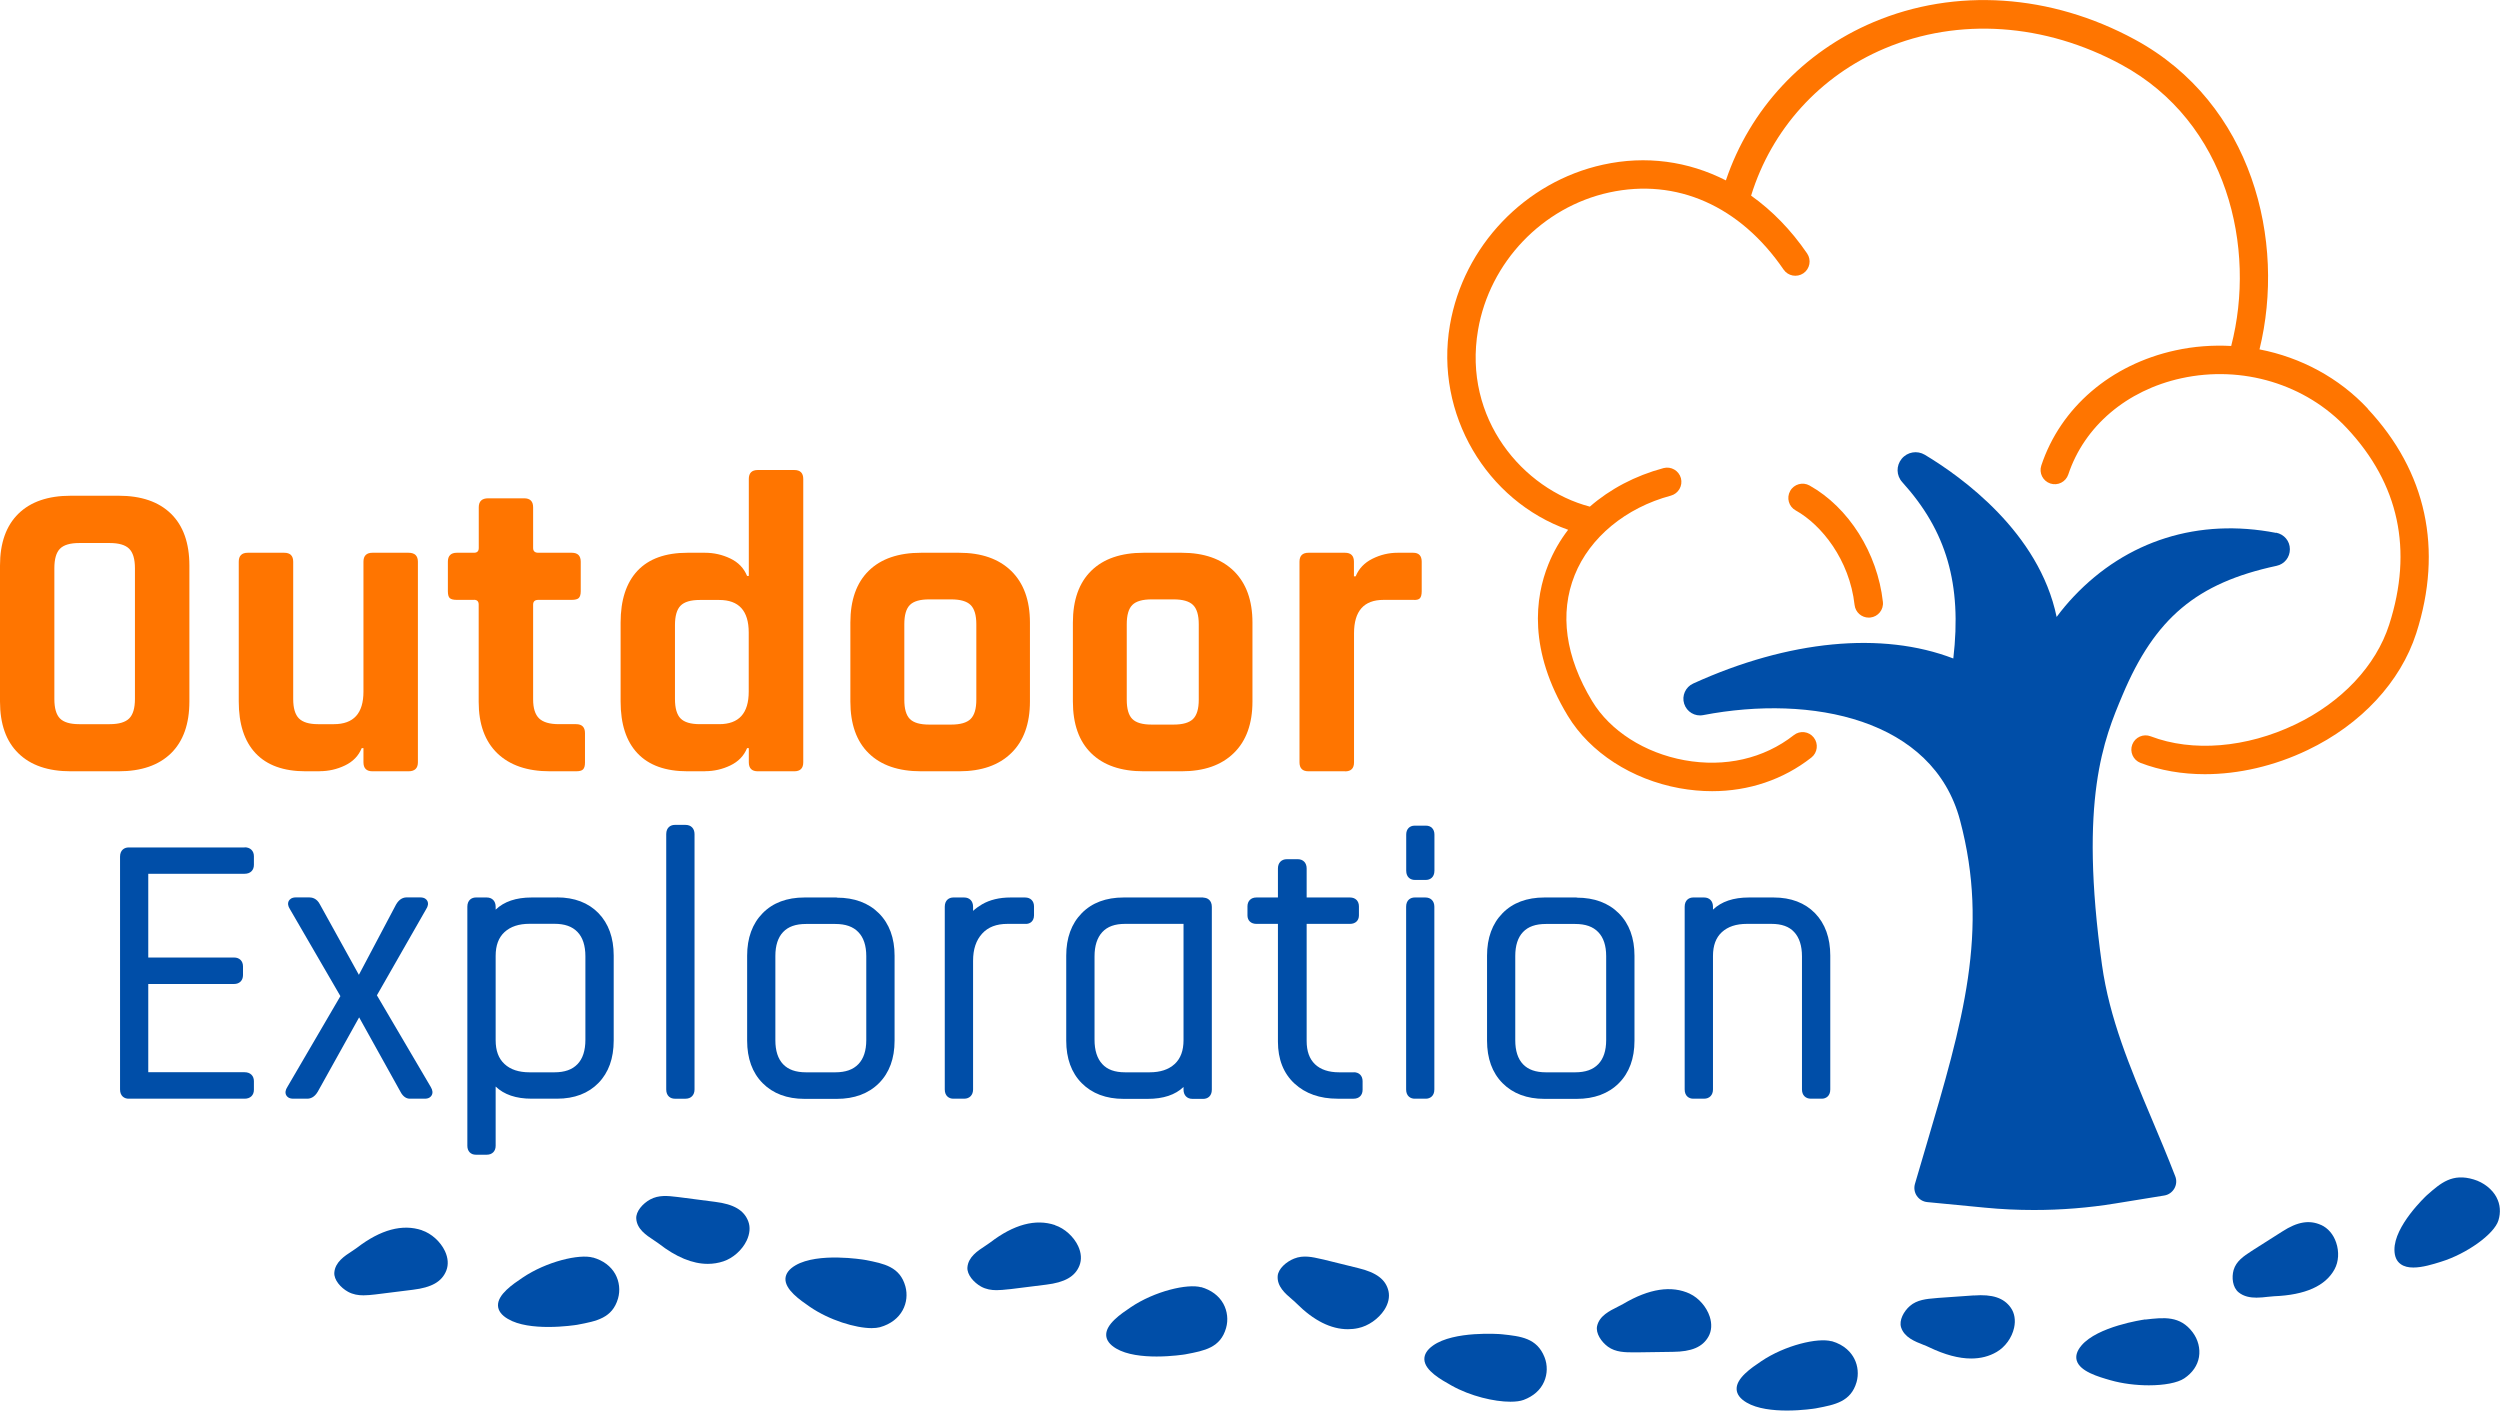 <svg xmlns="http://www.w3.org/2000/svg" id="Layer_2" data-name="Layer 2" viewBox="0 0 300.31 169.45"><defs><style>      .cls-1 {        fill: #004ea8;      }      .cls-2 {        fill: #ff7500;      }    </style></defs><g id="BODY"><g><g><g><path class="cls-2" d="M14.26,92.65h-5.77c-2.71,0-4.81-.72-6.28-2.16-1.48-1.44-2.21-3.52-2.21-6.23v-16.32c0-2.71.74-4.79,2.21-6.23,1.47-1.44,3.57-2.16,6.28-2.16h5.77c2.71,0,4.8.72,6.28,2.16,1.47,1.44,2.21,3.52,2.21,6.23v16.32c0,2.71-.74,4.79-2.21,6.23-1.48,1.44-3.57,2.16-6.28,2.16ZM9.52,86.99h3.66c1.1,0,1.88-.23,2.34-.69s.69-1.24.69-2.34v-15.7c0-1.1-.23-1.88-.69-2.34-.46-.46-1.24-.69-2.34-.69h-3.66c-1.1,0-1.87.23-2.32.69-.45.46-.67,1.24-.67,2.34v15.7c0,1.1.22,1.88.67,2.34.45.46,1.22.69,2.32.69Z"></path><path class="cls-2" d="M38.41,92.65h-1.7c-2.64,0-4.64-.72-6-2.16-1.36-1.44-2.03-3.52-2.03-6.23v-16.78c0-.72.36-1.08,1.08-1.08h4.38c.72,0,1.08.36,1.08,1.08v16.48c0,1.1.23,1.88.69,2.34s1.23.69,2.29.69h1.91c2.37,0,3.55-1.3,3.55-3.91v-15.6c0-.72.36-1.08,1.08-1.08h4.33c.75,0,1.13.36,1.13,1.08v24.09c0,.72-.38,1.08-1.13,1.08h-4.33c-.72,0-1.08-.36-1.08-1.08v-1.7h-.21c-.38.93-1.05,1.62-2.01,2.08-.96.46-1.97.69-3.04.69Z"></path><path class="cls-2" d="M56.94,72.06h-2.06c-.41,0-.69-.07-.85-.21-.15-.14-.23-.41-.23-.82v-3.55c0-.72.36-1.08,1.08-1.08h2.06c.38,0,.57-.19.57-.57v-4.89c0-.72.38-1.08,1.13-1.08h4.32c.72,0,1.08.36,1.08,1.08v4.89c0,.38.21.57.62.57h4.02c.72,0,1.08.36,1.08,1.08v3.55c0,.38-.08.64-.23.8-.15.15-.44.23-.85.23h-4.02c-.41,0-.62.19-.62.57v11.38c0,1.06.24,1.83.72,2.29.48.46,1.27.69,2.37.69h2.06c.72,0,1.08.36,1.08,1.08v3.55c0,.38-.08.64-.23.8s-.44.23-.85.23h-3.14c-2.71,0-4.81-.72-6.31-2.16-1.49-1.44-2.24-3.5-2.24-6.18v-11.69c0-.38-.19-.57-.57-.57Z"></path><path class="cls-2" d="M84.69,92.65h-2.11c-2.64,0-4.64-.72-6-2.16-1.36-1.44-2.03-3.52-2.03-6.23v-9.47c0-2.71.68-4.79,2.03-6.23,1.36-1.44,3.36-2.16,6-2.16h2.11c1.06,0,2.08.23,3.04.69s1.63,1.16,2.01,2.09h.21v-11.64c0-.72.36-1.08,1.08-1.08h4.38c.72,0,1.08.36,1.08,1.08v34.03c0,.72-.36,1.08-1.08,1.08h-4.38c-.72,0-1.08-.36-1.08-1.08v-1.7h-.21c-.38.93-1.05,1.62-2.01,2.08s-1.97.69-3.04.69ZM89.94,83.08v-7.1c0-2.61-1.18-3.91-3.55-3.91h-2.32c-1.1,0-1.87.23-2.32.69-.45.46-.67,1.24-.67,2.34v8.86c0,1.1.22,1.88.67,2.34.45.46,1.22.69,2.32.69h2.32c2.37,0,3.55-1.3,3.55-3.91Z"></path><path class="cls-2" d="M115.22,92.65h-4.58c-2.71,0-4.81-.72-6.28-2.16-1.48-1.44-2.21-3.52-2.21-6.23v-9.47c0-2.71.74-4.79,2.21-6.23s3.57-2.16,6.28-2.16h4.58c2.68,0,4.76.73,6.26,2.19,1.49,1.46,2.24,3.53,2.24,6.2v9.47c0,2.68-.75,4.75-2.24,6.2-1.49,1.46-3.58,2.19-6.26,2.19ZM111.62,87.04h2.63c1.1,0,1.88-.22,2.34-.67.46-.45.69-1.22.69-2.32v-9.06c0-1.1-.23-1.87-.69-2.32-.46-.45-1.24-.67-2.34-.67h-2.63c-1.1,0-1.87.22-2.32.67-.45.45-.67,1.22-.67,2.32v9.06c0,1.1.22,1.87.67,2.32.45.45,1.22.67,2.32.67Z"></path><path class="cls-2" d="M141.95,92.65h-4.58c-2.71,0-4.81-.72-6.28-2.16-1.48-1.44-2.21-3.52-2.21-6.23v-9.47c0-2.71.74-4.79,2.21-6.23s3.57-2.16,6.28-2.16h4.58c2.68,0,4.76.73,6.26,2.19,1.49,1.46,2.24,3.53,2.24,6.2v9.47c0,2.68-.75,4.75-2.24,6.2-1.49,1.46-3.58,2.19-6.26,2.19ZM138.34,87.04h2.63c1.1,0,1.88-.22,2.34-.67.46-.45.69-1.22.69-2.32v-9.06c0-1.1-.23-1.87-.69-2.32-.46-.45-1.24-.67-2.34-.67h-2.63c-1.1,0-1.87.22-2.32.67-.45.45-.67,1.22-.67,2.32v9.06c0,1.1.22,1.87.67,2.32.45.45,1.22.67,2.32.67Z"></path><path class="cls-2" d="M161.56,92.65h-4.38c-.72,0-1.08-.36-1.08-1.08v-24.09c0-.72.36-1.08,1.08-1.08h4.38c.72,0,1.08.36,1.08,1.08v1.75h.21c.38-.93,1.05-1.63,2.01-2.11.96-.48,1.97-.72,3.04-.72h1.85c.69,0,1.03.36,1.03,1.08v3.55c0,.41-.08.7-.23.85-.15.15-.42.21-.8.18h-3.55c-2.37,0-3.55,1.34-3.55,4.02v15.5c0,.72-.36,1.08-1.08,1.08Z"></path></g><g><path class="cls-2" d="M217.37,58.32c-.82-.46-1.87-.17-2.33.66s-.17,1.87.66,2.33c3.09,1.72,6.47,5.91,7.08,11.36.1.88.84,1.52,1.7,1.52.06,0,.13,0,.19-.01.94-.1,1.62-.95,1.51-1.89-.65-5.86-4.11-11.34-8.81-13.97Z"></path><path class="cls-2" d="M284.43,49.09c-3.47-3.72-8.06-6.16-13.01-7.12,3.19-12.99-.81-29.54-14.97-37.22-10.11-5.49-21.56-6.25-31.4-2.09-8.45,3.57-14.84,10.44-17.73,19.01-4.53-2.31-9.61-3.02-14.75-1.89-9.38,2.05-16.78,9.79-18.4,19.27-1.84,10.69,4.41,21.12,14.2,24.59-.98,1.28-1.78,2.67-2.38,4.17-1.58,3.93-2.45,10.28,2.35,18.19,2.66,4.39,7.67,7.63,13.4,8.68,1.33.24,2.64.36,3.93.36,4.39,0,8.53-1.38,11.92-4.04.74-.58.87-1.66.29-2.4-.58-.75-1.66-.88-2.4-.29-3.61,2.83-8.28,3.89-13.13,3.01-4.78-.87-8.93-3.52-11.09-7.09-3.22-5.31-3.95-10.55-2.1-15.15,1.81-4.52,6.13-8.09,11.55-9.54.91-.25,1.45-1.18,1.21-2.1-.25-.91-1.19-1.45-2.09-1.21-3.42.92-6.43,2.52-8.85,4.63-8.02-2.1-15.27-10.55-13.43-21.23,1.39-8.12,7.73-14.76,15.76-16.51,8.08-1.76,15.71,1.61,20.94,9.26.53.78,1.6.98,2.38.45.78-.53.98-1.6.45-2.38-1.94-2.84-4.22-5.16-6.73-6.95,2.46-7.97,8.27-14.4,16.05-17.68,8.88-3.75,19.25-3.04,28.44,1.95,12.76,6.92,16.23,22.04,13.18,33.79-2.22-.12-4.48.04-6.71.53-7.77,1.7-13.79,6.87-16.1,13.83-.3.9.19,1.86,1.08,2.16.9.3,1.86-.19,2.16-1.08,1.93-5.8,7.01-10.12,13.58-11.56,7.32-1.6,14.95.7,19.9,6.01,6.25,6.68,7.95,14.62,5.07,23.58-1.59,4.95-5.7,9.32-11.27,11.99-5.88,2.82-12.37,3.35-17.38,1.43-.88-.34-1.87.1-2.21.98s.1,1.87.98,2.21c2.37.91,5,1.36,7.74,1.36,4.05,0,8.34-.98,12.34-2.9,6.42-3.07,11.17-8.19,13.05-14.03,3.24-10.09,1.23-19.41-5.83-26.96Z"></path></g></g><g><g><path class="cls-1" d="M29.39,101.8h-13.95c-.47,0-1.02.29-1.02,1.11v27.96c0,.82.55,1.11,1.02,1.11h13.95c.68,0,1.11-.42,1.11-1.07v-1.04c0-.65-.44-1.07-1.11-1.07h-11.58v-10.6h10.31c.65,0,1.07-.42,1.07-1.07v-1.04c0-.65-.42-1.07-1.07-1.07h-10.31v-10.06h11.58c.68,0,1.11-.42,1.11-1.07v-1.04c0-.65-.44-1.07-1.11-1.07Z"></path><path class="cls-1" d="M45.27,119.57l5.91-10.34c.25-.38.3-.72.15-1.01-.1-.19-.33-.42-.85-.42h-1.63c-.36,0-.86.14-1.27.85l-4.47,8.45-4.67-8.44c-.37-.75-.96-.86-1.28-.86h-1.62c-.51,0-.74.23-.85.42-.15.29-.1.63.13.98l6.07,10.46-6.36,10.89c-.25.38-.3.72-.15,1.01.1.19.33.42.85.42h1.67c.36,0,.86-.14,1.27-.84l4.97-8.93,4.95,8.91c.36.71.82.86,1.14.86h1.81c.48,0,.71-.22.81-.4.16-.28.13-.61-.1-1l-6.47-11.01Z"></path><path class="cls-1" d="M66.92,107.81h-3.07c-1.86,0-3.3.49-4.31,1.46v-.35c0-.68-.42-1.11-1.07-1.11h-1.31c-.47,0-1.02.29-1.02,1.11v28.72c0,.65.4,1.07,1.02,1.07h1.31c.65,0,1.07-.42,1.07-1.07v-7.12c1.01.97,2.45,1.46,4.31,1.46h3.07c2.08,0,3.75-.64,4.97-1.89,1.22-1.25,1.83-2.96,1.83-5.1v-10.21c0-2.13-.62-3.84-1.83-5.09-1.22-1.25-2.89-1.89-4.97-1.89ZM70.32,124.91c0,1.29-.32,2.27-.95,2.92-.63.66-1.54.98-2.77.98h-2.98c-1.31,0-2.3-.33-3.02-1-.71-.66-1.06-1.59-1.06-2.86v-10.12c0-1.26.35-2.2,1.06-2.86.73-.67,1.72-1,3.02-1h2.98c1.23,0,2.14.32,2.77.98.63.65.95,1.64.95,2.92v10.03Z"></path><path class="cls-1" d="M82.36,99.09h-1.31c-.47,0-1.02.29-1.02,1.11v30.67c0,.82.55,1.11,1.02,1.11h1.31c.65,0,1.07-.44,1.07-1.11v-30.67c0-.68-.42-1.11-1.07-1.11Z"></path><path class="cls-1" d="M100.52,107.81h-3.88c-2.1,0-3.8.63-5.03,1.89-1.23,1.25-1.86,2.97-1.86,5.1v10.21c0,2.13.62,3.85,1.86,5.1,1.24,1.25,2.93,1.89,5.03,1.89h3.88c2.1,0,3.81-.63,5.06-1.88s1.88-2.97,1.88-5.1v-10.21c0-2.13-.63-3.85-1.88-5.1-1.25-1.25-2.95-1.88-5.06-1.88ZM104.06,124.95c0,1.26-.32,2.23-.95,2.88-.63.66-1.54.98-2.77.98h-3.52c-1.23,0-2.13-.32-2.75-.97-.62-.65-.93-1.62-.93-2.88v-10.12c0-1.26.31-2.23.93-2.88.62-.65,1.51-.97,2.75-.97h3.52c1.23,0,2.14.32,2.77.98.63.65.95,1.62.95,2.88v10.12Z"></path><path class="cls-1" d="M123.14,107.81h-1.76c-1.33,0-2.48.28-3.41.82-.41.24-.78.51-1.08.79v-.5c0-.68-.42-1.11-1.07-1.11h-1.31c-.47,0-1.02.29-1.02,1.11v21.95c0,.82.55,1.11,1.02,1.11h1.31c.65,0,1.07-.44,1.07-1.11v-15.45c0-1.4.36-2.47,1.09-3.27.72-.79,1.72-1.17,3.04-1.17h2.07c.41.04.67-.11.81-.24.14-.13.31-.37.31-.78v-1.08c0-.65-.42-1.07-1.07-1.07Z"></path><path class="cls-1" d="M144.55,107.81h-9.58c-2.1,0-3.8.63-5.03,1.89-1.23,1.25-1.86,2.97-1.86,5.1v10.21c0,2.13.62,3.85,1.86,5.1,1.24,1.25,2.93,1.89,5.03,1.89h2.89c1.88,0,3.32-.48,4.31-1.43v.32c0,.68.42,1.11,1.07,1.11h1.31c.47,0,1.02-.29,1.02-1.11v-21.95c0-.82-.55-1.11-1.02-1.11ZM142.17,124.95c0,1.26-.35,2.2-1.06,2.86-.73.67-1.72,1-3.02,1h-2.94c-1.23,0-2.13-.32-2.74-.99-.62-.67-.93-1.65-.93-2.91v-10.03c0-1.26.31-2.24.93-2.91.62-.67,1.51-.99,2.74-.99h7.02v13.97Z"></path><path class="cls-1" d="M162.62,128.81h-1.76c-1.26,0-2.23-.33-2.9-.97-.67-.65-1-1.56-1-2.8v-14.06h5.21c.65,0,1.07-.4,1.07-1.02v-1.08c0-.65-.42-1.07-1.07-1.07h-5.21v-3.49c0-.67-.42-1.11-1.07-1.11h-1.31c-.65,0-1.07.44-1.07,1.11v3.49h-2.59c-.65,0-1.07.42-1.07,1.07v1.08c0,.62.42,1.02,1.07,1.02h2.59v14.15c0,2.11.67,3.81,1.99,5.03,1.31,1.21,3.05,1.82,5.17,1.82h1.94c.65,0,1.07-.42,1.07-1.07v-1.04c0-.65-.42-1.07-1.07-1.07Z"></path><path class="cls-1" d="M171.29,99.18h-1.35c-.62,0-1.02.42-1.02,1.07v4.34c0,.82.55,1.11,1.02,1.11h1.35c.47,0,1.02-.29,1.02-1.11v-4.34c0-.65-.4-1.07-1.02-1.07Z"></path><path class="cls-1" d="M171.24,107.81h-1.31c-.47,0-1.02.29-1.02,1.11v21.95c0,.82.55,1.11,1.02,1.11h1.35c.47,0,1.02-.29,1.02-1.11v-21.95c0-.68-.42-1.11-1.07-1.11Z"></path><path class="cls-1" d="M189.4,107.81h-3.88c-2.1,0-3.8.63-5.03,1.89-1.23,1.25-1.86,2.97-1.86,5.1v10.21c0,2.13.62,3.85,1.86,5.1,1.24,1.25,2.93,1.89,5.03,1.89h3.88c2.1,0,3.81-.63,5.06-1.88s1.88-2.97,1.88-5.1v-10.21c0-2.13-.63-3.85-1.88-5.1-1.25-1.25-2.95-1.88-5.06-1.88ZM192.94,124.95c0,1.26-.32,2.23-.95,2.88-.63.66-1.54.98-2.77.98h-3.52c-1.23,0-2.13-.32-2.75-.97-.62-.65-.93-1.62-.93-2.88v-10.12c0-1.26.31-2.23.93-2.88.62-.65,1.51-.97,2.75-.97h3.52c1.23,0,2.14.32,2.77.98.63.65.95,1.62.95,2.88v10.12Z"></path><path class="cls-1" d="M218.03,109.7c-1.22-1.25-2.89-1.89-4.97-1.89h-2.98c-1.86,0-3.3.49-4.31,1.46v-.35c0-.68-.42-1.11-1.07-1.11h-1.31c-.47,0-1.02.29-1.02,1.11v21.95c0,.82.55,1.11,1.02,1.11h1.31c.65,0,1.07-.44,1.07-1.11v-16.03c0-1.26.35-2.2,1.06-2.86.73-.67,1.72-1,3.02-1h2.94c1.23,0,2.13.32,2.74.99.62.67.93,1.65.93,2.91v15.99c0,.68.42,1.11,1.07,1.11h1.31c.47,0,1.02-.29,1.02-1.11v-16.08c0-2.13-.62-3.84-1.83-5.09Z"></path></g><path class="cls-1" d="M273.4,64.01c-9.3-1.8-17.92.91-24.28,7.63-.73.77-1.42,1.59-2.07,2.47-2.1-10.16-11.42-16.83-15.83-19.48-.93-.55-2.09-.35-2.78.48-.68.83-.66,2.01.07,2.81,5.32,5.88,7.17,12.24,6.13,21.18-8.52-3.28-19.77-2.22-31.25,3.01-.92.42-1.39,1.47-1.08,2.43.31.97,1.29,1.56,2.29,1.36,13.02-2.5,27.61.44,30.85,12.64,3.54,13.33.34,24.17-4.09,39.16-.43,1.46-.88,2.97-1.33,4.52-.14.49-.06,1.02.23,1.44.29.42.74.69,1.25.74l6.95.67c1.95.19,3.91.28,5.87.28,3.28,0,6.56-.26,9.8-.79l5.85-.95c.51-.08.95-.39,1.21-.84.26-.45.3-.99.11-1.47-.93-2.41-1.91-4.73-2.85-6.96-2.6-6.17-5.05-12-5.95-18.43-2.78-19.95.25-27.15,2.46-32.4,3.9-9.27,8.92-13.48,18.51-15.54.95-.2,1.61-1.03,1.6-2,0-.98-.69-1.79-1.65-1.98Z"></path><g><path class="cls-1" d="M103.98,151.36l-.1-.02s0,0,0,0c-.23-.04-5.61-.92-8.31.65-.78.45-1.19,1-1.22,1.61-.05,1.32,1.73,2.55,2.92,3.37,2.37,1.63,5.52,2.57,7.44,2.57.38,0,.72-.04.99-.11,2.68-.75,3.57-3.03,3.06-4.9-.65-2.36-2.56-2.74-4.77-3.17Z"></path><path class="cls-1" d="M85.9,144.37l-4.24-.55h0l-.33-.04c-1.09-.13-2.2-.26-3.24.31-.87.48-1.72,1.42-1.66,2.3.08,1.25,1.2,1.99,2.1,2.58.22.15.43.29.61.42,2.08,1.62,4.05,2.43,5.88,2.43.64,0,1.27-.1,1.87-.3,1.16-.38,2.26-1.36,2.8-2.49.39-.82.46-1.63.19-2.33-.51-1.33-1.74-2.05-3.98-2.33Z"></path><path class="cls-1" d="M71.24,151.07c-1.63-.47-5.59.46-8.47,2.41-1.19.8-2.99,2.02-2.95,3.35.02.61.42,1.16,1.2,1.61,1.28.76,3.18.96,4.85.96,1.81,0,3.34-.24,3.46-.26,0,0,0,0,0,0l.1-.02c2.22-.42,4.13-.78,4.81-3.14.28-.97.16-2.04-.33-2.93-.53-.95-1.45-1.64-2.67-1.99Z"></path><path class="cls-1" d="M50.68,147.78c-2.33-.78-4.95-.08-7.78,2.09-.17.13-.39.27-.61.42-.91.59-2.03,1.32-2.13,2.57-.07.88.77,1.83,1.64,2.31.6.33,1.23.43,1.86.43.46,0,.92-.05,1.37-.1l.33-.04s0,0,0,0l4.24-.53c2.25-.27,3.48-.97,4.01-2.3.28-.71.22-1.52-.16-2.34-.53-1.13-1.62-2.12-2.77-2.5Z"></path><path class="cls-1" d="M144.29,154.63c-1.63-.46-5.59.46-8.47,2.41-1.19.8-2.98,2.02-2.94,3.34.02.61.42,1.15,1.2,1.61,1.28.76,3.19.96,4.85.96,1.81,0,3.33-.24,3.45-.26,0,0,0,0,0,0l.1-.02c2.22-.42,4.13-.78,4.8-3.14.28-.97.16-2.04-.33-2.93-.53-.95-1.45-1.64-2.67-1.99Z"></path><path class="cls-1" d="M126.73,147.16c-2.33-.78-4.95-.08-7.78,2.09-.17.13-.39.27-.61.42-.91.59-2.03,1.33-2.13,2.57-.07.88.77,1.82,1.64,2.31.6.33,1.23.43,1.86.43.46,0,.92-.05,1.38-.1l.33-.03s0,0,0,0l4.24-.53c2.25-.27,3.49-.98,4.01-2.3.28-.71.22-1.52-.16-2.34-.53-1.13-1.62-2.12-2.77-2.5Z"></path><path class="cls-1" d="M180.44,160.28h-.1s0-.01,0-.01c-.23-.02-5.69-.43-8.2,1.36-.72.51-1.07,1.08-1.04,1.69.07,1.33,1.99,2.4,3.27,3.12,2.28,1.28,5.13,1.94,7.07,1.94.65,0,1.19-.07,1.59-.22,1.17-.44,2.02-1.19,2.45-2.18.41-.93.43-2.01.05-2.96-.91-2.29-2.84-2.5-5.09-2.74Z"></path><path class="cls-1" d="M163.16,152.33l-4.13-1.02s0,0,0,0l-.32-.07c-1.06-.24-2.15-.5-3.26-.05-.93.37-1.9,1.21-1.97,2.09-.09,1.25.91,2.11,1.72,2.8.2.17.39.33.54.49,2.06,2.06,4.13,3.1,6.17,3.1.41,0,.82-.04,1.23-.13,1.22-.25,2.45-1.11,3.15-2.19.49-.76.66-1.54.5-2.26-.32-1.38-1.43-2.23-3.63-2.76Z"></path><path class="cls-1" d="M220.02,161.12c-1.63-.46-5.59.46-8.47,2.41-1.19.8-2.98,2.02-2.94,3.34.02.61.42,1.15,1.2,1.61,1.28.76,3.19.96,4.85.96,1.81,0,3.33-.24,3.45-.26,0,0,0,0,0,0l.1-.02c2.22-.42,4.13-.78,4.81-3.14.26-.92.17-1.94-.27-2.8-.36-.71-1.13-1.66-2.73-2.12Z"></path><path class="cls-1" d="M203,155.41c-2.21-1.03-4.9-.62-8.01,1.22-.19.11-.42.23-.67.35-.98.49-2.2,1.09-2.47,2.31-.19.87.51,1.9,1.3,2.48.94.68,2.07.68,3.17.68h.33s0,0,0,0h0l4.29-.06c2.27-.02,3.59-.58,4.29-1.84.38-.67.43-1.52.15-2.39-.38-1.16-1.31-2.24-2.39-2.75Z"></path><path class="cls-1" d="M257.7,158.5h-.1s0,.01,0,.01c-.23.03-5.64.83-7.57,3.12-.54.64-.73,1.25-.56,1.82.4,1.3,2.58,1.93,4.05,2.35,1.43.41,3.08.61,4.61.61,1.82,0,3.44-.29,4.26-.84.98-.66,1.59-1.55,1.76-2.56.17-1.02-.11-2.1-.76-2.97-1.51-2.01-3.44-1.79-5.68-1.53Z"></path><path class="cls-1" d="M237.11,155.61l-4.27.3h0l-.33.03c-1.09.09-2.22.19-3.09.94-.73.64-1.33,1.73-1.05,2.58.39,1.19,1.66,1.69,2.69,2.09.26.1.5.2.7.3,1.86.89,3.54,1.34,5.02,1.34,1.14,0,2.17-.26,3.07-.79,1.02-.59,1.83-1.71,2.09-2.9.2-.9.06-1.76-.39-2.4-.83-1.19-2.2-1.65-4.45-1.48Z"></path><path class="cls-1" d="M299.9,143.84c-.52-.99-1.55-1.8-2.75-2.16-2.57-.78-3.96.43-5.56,1.84l-.07.06s0,0,0,0c-.16.15-3.93,3.69-3.89,6.57.01.78.26,1.35.75,1.7.41.3.94.41,1.52.41,1.09,0,2.36-.39,3.31-.69,3.12-.96,6.41-3.33,6.91-4.97.3-.97.22-1.93-.23-2.77Z"></path><path class="cls-1" d="M278.82,147.15c-1.4-.63-2.83-.4-4.66.78l-3.48,2.21s0,0,0,0l-.26.17c-.89.58-1.8,1.18-2.11,2.25-.25.89-.13,2.09.6,2.68.63.51,1.4.64,2.15.64.46,0,.92-.05,1.35-.1.28-.03.54-.06.77-.07,3.74-.15,6.18-1.24,7.26-3.25.49-.9.56-2.1.19-3.19-.33-.99-.98-1.75-1.82-2.13Z"></path></g></g></g></g></svg>